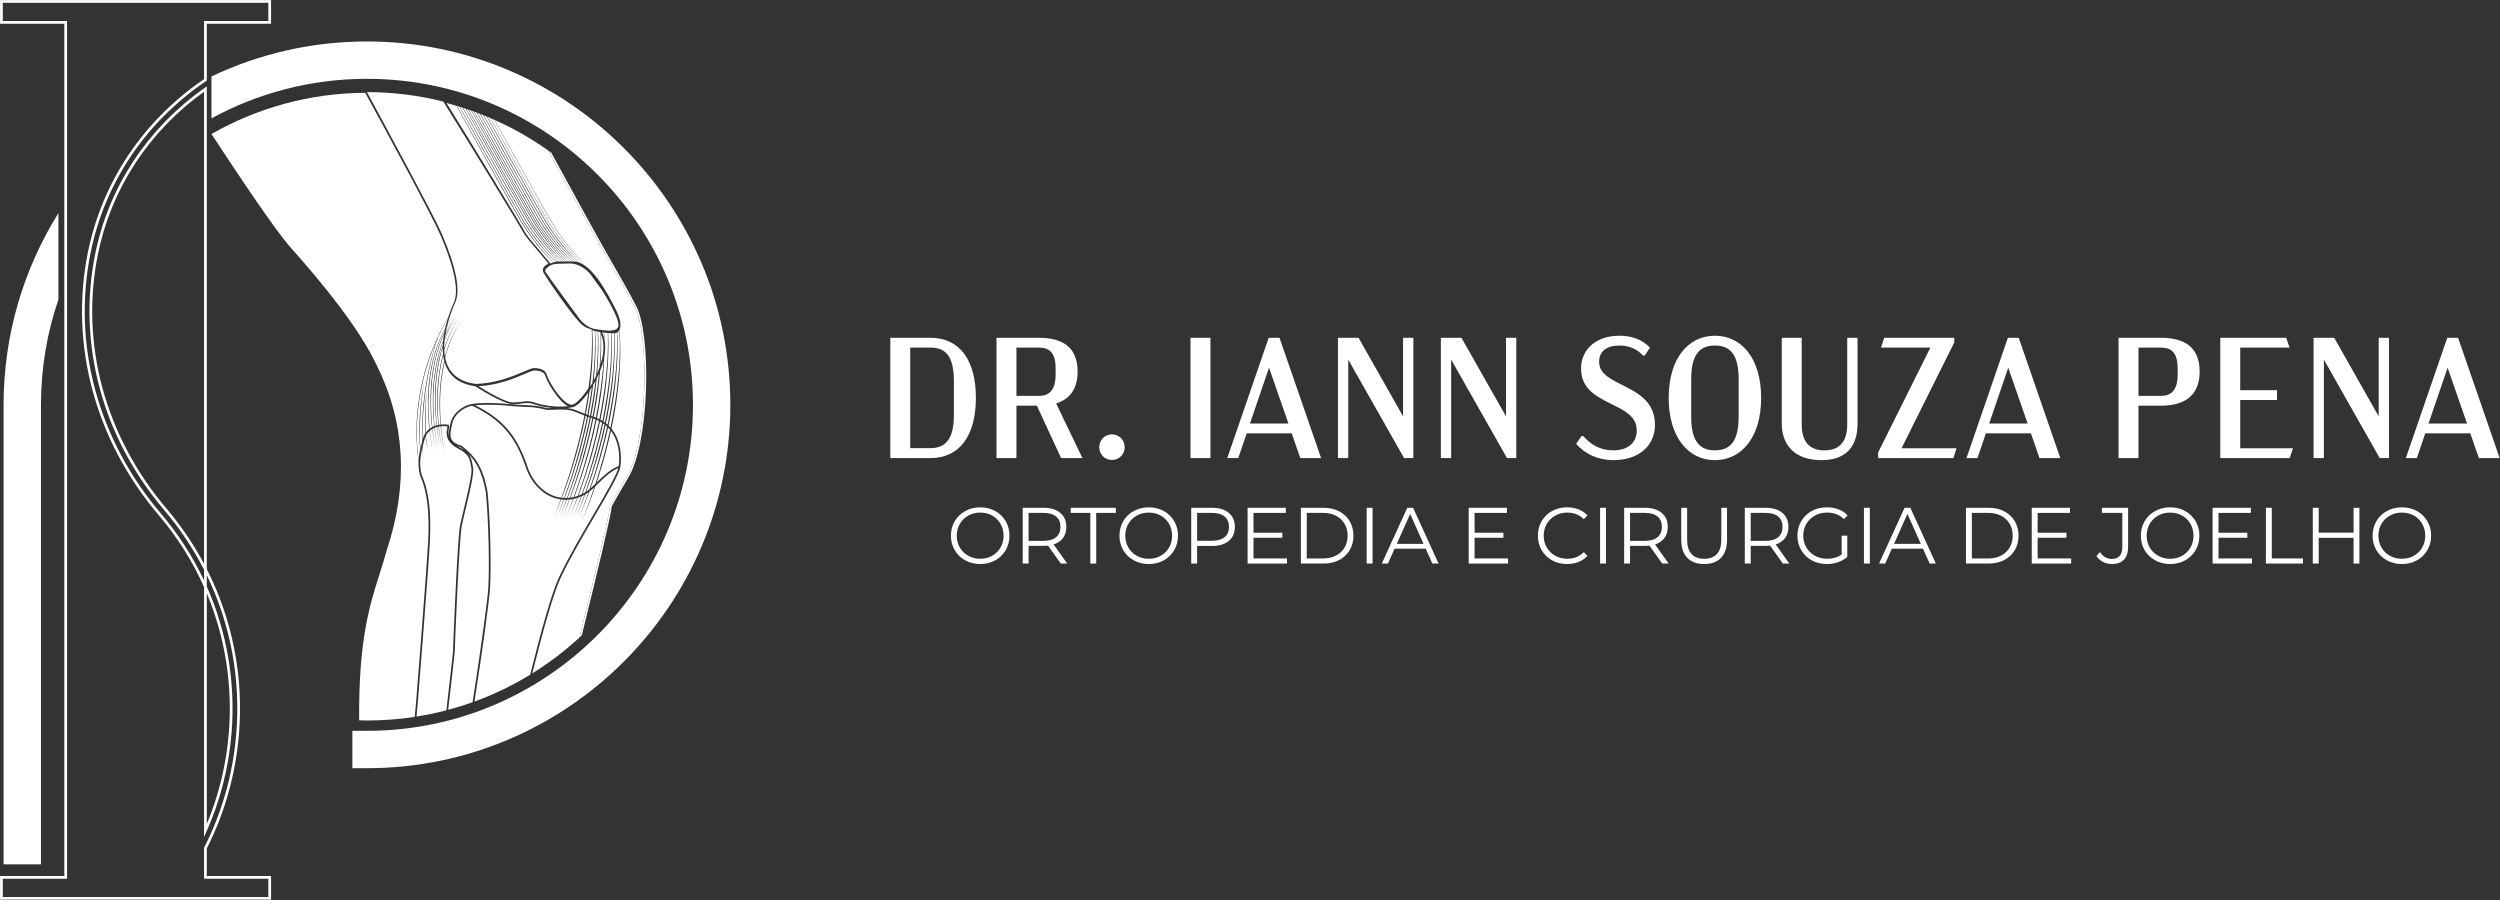 <?xml version="1.0" encoding="UTF-8" standalone="no"?>
<!DOCTYPE svg PUBLIC "-//W3C//DTD SVG 1.1//EN" "http://www.w3.org/Graphics/SVG/1.1/DTD/svg11.dtd">
<svg width="100%" height="100%" viewBox="0 0 2410 868" version="1.1" xmlns="http://www.w3.org/2000/svg" xmlns:xlink="http://www.w3.org/1999/xlink" xml:space="preserve" xmlns:serif="http://www.serif.com/" style="fill-rule:evenodd;clip-rule:evenodd;stroke-linejoin:round;stroke-miterlimit:2;">
    <rect x="0" y="0" width="2410" height="868" fill="#333333" stroke="none"/>
    <g transform="matrix(1,0,0,1,-549.216,-3596.93)">
        <g id="Page-6" serif:id="Page 6" transform="matrix(4.167,0,0,4.167,0,2790.36)">
            <rect x="0" y="0" width="841.89" height="595.276" style="fill:none;"/>
            <g id="Camada-1" serif:id="Camada 1">
                <g transform="matrix(1,0,0,1,361.337,312.837)">
                    <path d="M0,9.3C0.823,8.842 1.467,8.203 1.934,7.384C2.402,6.568 2.634,5.655 2.634,4.648C2.634,3.641 2.402,2.728 1.934,1.913C1.467,1.097 0.823,0.458 0,-0.004C-0.823,-0.466 -1.745,-0.693 -2.764,-0.693C-3.784,-0.693 -4.708,-0.466 -5.536,-0.004C-6.366,0.458 -7.017,1.097 -7.49,1.913C-7.963,2.728 -8.199,3.641 -8.199,4.648C-8.199,5.655 -7.963,6.568 -7.49,7.384C-7.017,8.203 -6.366,8.842 -5.536,9.3C-4.708,9.762 -3.784,9.993 -2.764,9.993C-1.745,9.993 -0.823,9.762 0,9.3M-6.236,10.35C-7.276,9.78 -8.086,8.997 -8.669,8.001C-9.251,7.008 -9.544,5.89 -9.544,4.648C-9.544,3.407 -9.251,2.292 -8.669,1.295C-8.086,0.299 -7.276,-0.484 -6.236,-1.054C-5.199,-1.624 -4.042,-1.909 -2.764,-1.909C-1.487,-1.909 -0.334,-1.628 0.691,-1.065C1.716,-0.498 2.524,0.285 3.114,1.285C3.703,2.288 3.999,3.407 3.999,4.648C3.999,5.89 3.703,7.008 3.114,8.012C2.524,9.011 1.716,9.794 0.691,10.361C-0.334,10.924 -1.487,11.209 -2.764,11.209C-4.042,11.209 -5.199,10.92 -6.236,10.35" style="fill:white;fill-rule:nonzero;"/>
                </g>
                <g transform="matrix(1,0,0,1,376.113,317.135)">
                    <path d="M0,0.7C0.677,0.137 1.014,-0.657 1.014,-1.675C1.014,-2.721 0.677,-3.522 0,-4.082C-0.675,-4.641 -1.651,-4.919 -2.929,-4.919L-6.355,-4.919L-6.355,1.548L-2.929,1.548C-1.651,1.548 -0.675,1.267 0,0.7M1.088,6.799L-1.86,2.652C-2.192,2.692 -2.535,2.71 -2.893,2.71L-6.355,2.71L-6.355,6.799L-7.719,6.799L-7.719,-6.099L-2.893,-6.099C-1.247,-6.099 0.043,-5.706 0.976,-4.919C1.911,-4.132 2.376,-3.053 2.376,-1.675C2.376,-0.668 2.122,0.18 1.613,0.877C1.103,1.57 0.375,2.071 -0.57,2.378L2.58,6.799L1.088,6.799Z" style="fill:white;fill-rule:nonzero;"/>
                </g>
                <g transform="matrix(1,0,0,1,384.037,322.754)">
                    <path d="M0,-10.538L-4.533,-10.538L-4.533,-11.718L5.895,-11.718L5.895,-10.538L1.362,-10.538L1.362,1.18L0,1.18L0,-10.538Z" style="fill:white;fill-rule:nonzero;"/>
                </g>
                <g transform="matrix(1,0,0,1,400.324,312.837)">
                    <path d="M0,9.3C0.823,8.842 1.467,8.203 1.934,7.384C2.402,6.568 2.634,5.655 2.634,4.648C2.634,3.641 2.402,2.728 1.934,1.913C1.467,1.097 0.823,0.458 0,-0.004C-0.823,-0.466 -1.745,-0.693 -2.764,-0.693C-3.784,-0.693 -4.708,-0.466 -5.536,-0.004C-6.366,0.458 -7.017,1.097 -7.49,1.913C-7.963,2.728 -8.199,3.641 -8.199,4.648C-8.199,5.655 -7.963,6.568 -7.49,7.384C-7.017,8.203 -6.366,8.842 -5.536,9.3C-4.708,9.762 -3.784,9.993 -2.764,9.993C-1.745,9.993 -0.823,9.762 0,9.3M-6.236,10.35C-7.276,9.78 -8.086,8.997 -8.669,8.001C-9.251,7.008 -9.544,5.89 -9.544,4.648C-9.544,3.407 -9.251,2.292 -8.669,1.295C-8.086,0.299 -7.276,-0.484 -6.236,-1.054C-5.199,-1.624 -4.042,-1.909 -2.764,-1.909C-1.487,-1.909 -0.334,-1.628 0.691,-1.065C1.716,-0.498 2.524,0.285 3.114,1.285C3.703,2.288 3.999,3.407 3.999,4.648C3.999,5.89 3.703,7.008 3.114,8.012C2.524,9.011 1.716,9.794 0.691,10.361C-0.334,10.924 -1.487,11.209 -2.764,11.209C-4.042,11.209 -5.199,10.92 -6.236,10.35" style="fill:white;fill-rule:nonzero;"/>
                </g>
                <g transform="matrix(1,0,0,1,415.098,317.142)">
                    <path d="M0,0.686C0.677,0.127 1.014,-0.664 1.014,-1.681C1.014,-2.728 0.677,-3.529 0,-4.089C-0.675,-4.648 -1.651,-4.926 -2.929,-4.926L-6.355,-4.926L-6.355,1.523L-2.929,1.523C-1.651,1.523 -0.675,1.242 0,0.686M0.976,-4.926C1.911,-4.139 2.376,-3.06 2.376,-1.681C2.376,-0.306 1.911,0.769 0.976,1.552C0.043,2.332 -1.247,2.721 -2.893,2.721L-6.355,2.721L-6.355,6.792L-7.719,6.792L-7.719,-6.106L-2.893,-6.106C-1.247,-6.106 0.043,-5.713 0.976,-4.926" style="fill:white;fill-rule:nonzero;"/>
                </g>
                <g transform="matrix(1,0,0,1,429.543,312.216)">
                    <path d="M0,10.538L0,11.718L-9.12,11.718L-9.12,-1.18L-0.276,-1.18L-0.276,-0L-7.756,-0L-7.756,4.587L-1.086,4.587L-1.086,5.749L-7.756,5.749L-7.756,10.538L0,10.538Z" style="fill:white;fill-rule:nonzero;"/>
                </g>
                <g transform="matrix(1,0,0,1,437.926,312.216)">
                    <path d="M0,10.538C1.13,10.538 2.118,10.314 2.966,9.867C3.815,9.419 4.471,8.798 4.939,8.005C5.404,7.214 5.639,6.301 5.639,5.269C5.639,4.237 5.404,3.327 4.939,2.533C4.471,1.74 3.815,1.122 2.966,0.671C2.118,0.224 1.13,-0 0,-0L-3.813,-0L-3.813,10.538L0,10.538ZM-5.177,-1.18L0.074,-1.18C1.438,-1.18 2.642,-0.906 3.685,-0.361C4.729,0.188 5.54,0.949 6.117,1.927C6.694,2.902 6.983,4.017 6.983,5.269C6.983,6.521 6.694,7.636 6.117,8.614C5.54,9.589 4.729,10.35 3.685,10.899C2.642,11.444 1.438,11.718 0.074,11.718L-5.177,11.718L-5.177,-1.18Z" style="fill:white;fill-rule:nonzero;"/>
                </g>
                <g transform="matrix(1,0,0,1,0,39.694)">
                    <rect x="447.968" y="271.342" width="1.364" height="12.898" style="fill:white;"/>
                </g>
                <g transform="matrix(1,0,0,1,461.123,315.587)">
                    <path d="M0,3.796L-3.096,-3.133L-6.191,3.796L0,3.796ZM0.496,4.9L-6.689,4.9L-8.236,8.347L-9.656,8.347L-3.759,-4.551L-2.414,-4.551L3.483,8.347L2.044,8.347L0.496,4.9Z" style="fill:white;fill-rule:nonzero;"/>
                </g>
                <g transform="matrix(1,0,0,1,480.69,312.216)">
                    <path d="M0,10.538L0,11.718L-9.12,11.718L-9.12,-1.18L-0.276,-1.18L-0.276,-0L-7.755,-0L-7.755,4.587L-1.086,4.587L-1.086,5.749L-7.755,5.749L-7.755,10.538L0,10.538Z" style="fill:white;fill-rule:nonzero;"/>
                </g>
                <g transform="matrix(1,0,0,1,490.869,311.776)">
                    <path d="M0,11.422C-1.027,10.855 -1.832,10.072 -2.414,9.073C-2.997,8.069 -3.289,6.951 -3.289,5.709C-3.289,4.468 -2.997,3.349 -2.414,2.346C-1.832,1.346 -1.023,0.563 0.009,-0.004C1.039,-0.567 2.194,-0.848 3.472,-0.848C4.43,-0.848 5.314,-0.689 6.126,-0.372C6.936,-0.051 7.624,0.415 8.189,1.028L7.322,1.895C6.316,0.877 5.045,0.368 3.51,0.368C2.49,0.368 1.563,0.599 0.727,1.068C-0.108,1.534 -0.763,2.172 -1.236,2.984C-1.709,3.793 -1.945,4.702 -1.945,5.709C-1.945,6.716 -1.709,7.625 -1.236,8.437C-0.763,9.246 -0.108,9.885 0.727,10.354C1.563,10.819 2.49,11.054 3.51,11.054C5.056,11.054 6.328,10.538 7.322,9.506L8.189,10.372C7.624,10.985 6.933,11.455 6.115,11.779C5.3,12.108 4.412,12.27 3.454,12.27C2.176,12.27 1.025,11.985 0,11.422" style="fill:white;fill-rule:nonzero;"/>
                </g>
                <g transform="matrix(1,0,0,1,0,39.694)">
                    <rect x="501.97" y="271.342" width="1.364" height="12.898" style="fill:white;"/>
                </g>
                <g transform="matrix(1,0,0,1,515.252,317.135)">
                    <path d="M0,0.7C0.677,0.137 1.014,-0.657 1.014,-1.675C1.014,-2.721 0.677,-3.522 0,-4.082C-0.675,-4.641 -1.651,-4.919 -2.929,-4.919L-6.355,-4.919L-6.355,1.548L-2.929,1.548C-1.651,1.548 -0.675,1.267 0,0.7M1.088,6.799L-1.86,2.652C-2.192,2.692 -2.535,2.71 -2.893,2.71L-6.355,2.71L-6.355,6.799L-7.719,6.799L-7.719,-6.099L-2.893,-6.099C-1.247,-6.099 0.043,-5.706 0.976,-4.919C1.911,-4.132 2.376,-3.053 2.376,-1.675C2.376,-0.668 2.122,0.18 1.613,0.877C1.103,1.57 0.375,2.071 -0.57,2.378L2.58,6.799L1.088,6.799Z" style="fill:white;fill-rule:nonzero;"/>
                </g>
                <g transform="matrix(1,0,0,1,522.143,312.476)">
                    <path d="M0,10.13C-0.935,9.174 -1.4,7.781 -1.4,5.951L-1.4,-1.44L-0.038,-1.44L-0.038,5.893C-0.038,7.391 0.3,8.51 0.974,9.246C1.649,9.986 2.627,10.354 3.905,10.354C5.193,10.354 6.178,9.986 6.853,9.246C7.528,8.51 7.867,7.391 7.867,5.893L7.867,-1.44L9.192,-1.44L9.192,5.951C9.192,7.781 8.73,9.174 7.802,10.13C6.875,11.09 5.576,11.57 3.905,11.57C2.234,11.57 0.931,11.09 0,10.13" style="fill:white;fill-rule:nonzero;"/>
                </g>
                <g transform="matrix(1,0,0,1,543.165,317.135)">
                    <path d="M0,0.7C0.675,0.137 1.014,-0.657 1.014,-1.675C1.014,-2.721 0.675,-3.522 0,-4.082C-0.675,-4.641 -1.653,-4.919 -2.93,-4.919L-6.355,-4.919L-6.355,1.548L-2.93,1.548C-1.653,1.548 -0.675,1.267 0,0.7M1.086,6.799L-1.862,2.652C-2.194,2.692 -2.537,2.71 -2.894,2.71L-6.355,2.71L-6.355,6.799L-7.719,6.799L-7.719,-6.099L-2.894,-6.099C-1.249,-6.099 0.043,-5.706 0.974,-4.919C1.909,-4.132 2.375,-3.053 2.375,-1.675C2.375,-0.668 2.122,0.18 1.613,0.877C1.101,1.57 0.375,2.071 -0.57,2.378L2.58,6.799L1.086,6.799Z" style="fill:white;fill-rule:nonzero;"/>
                </g>
                <g transform="matrix(1,0,0,1,557.85,317.489)">
                    <path d="M0,-0.004L1.306,-0.004L1.306,4.915C0.704,5.445 -0.007,5.85 -0.83,6.131C-1.653,6.416 -2.519,6.557 -3.428,6.557C-4.717,6.557 -5.879,6.272 -6.911,5.709C-7.943,5.142 -8.752,4.359 -9.343,3.359C-9.932,2.356 -10.228,1.237 -10.228,-0.004C-10.228,-1.245 -9.932,-2.364 -9.343,-3.367C-8.752,-4.367 -7.943,-5.15 -6.911,-5.717C-5.879,-6.28 -4.713,-6.561 -3.41,-6.561C-2.429,-6.561 -1.523,-6.406 -0.7,-6.092C0.123,-5.778 0.816,-5.316 1.382,-4.703L0.534,-3.837C-0.487,-4.844 -1.783,-5.345 -3.353,-5.345C-4.399,-5.345 -5.341,-5.118 -6.182,-4.656C-7.023,-4.194 -7.683,-3.555 -8.163,-2.74C-8.643,-1.924 -8.881,-1.011 -8.881,-0.004C-8.881,1.003 -8.643,1.912 -8.163,2.724C-7.683,3.533 -7.026,4.171 -6.193,4.641C-5.356,5.106 -4.417,5.341 -3.374,5.341C-2.046,5.341 -0.924,5.009 0,4.345L0,-0.004Z" style="fill:white;fill-rule:nonzero;"/>
                </g>
                <g transform="matrix(1,0,0,1,0,39.694)">
                    <rect x="563.007" y="271.342" width="1.364" height="12.898" style="fill:white;"/>
                </g>
                <g transform="matrix(1,0,0,1,576.165,315.587)">
                    <path d="M0,3.796L-3.096,-3.133L-6.193,3.796L0,3.796ZM0.494,4.9L-6.691,4.9L-8.235,8.347L-9.657,8.347L-3.76,-4.551L-2.414,-4.551L3.483,8.347L2.043,8.347L0.494,4.9Z" style="fill:white;fill-rule:nonzero;"/>
                </g>
                <g transform="matrix(1,0,0,1,591.788,312.216)">
                    <path d="M0,10.538C1.13,10.538 2.118,10.314 2.967,9.867C3.815,9.419 4.471,8.798 4.937,8.005C5.403,7.214 5.637,6.301 5.637,5.269C5.637,4.237 5.403,3.327 4.937,2.533C4.471,1.74 3.815,1.122 2.967,0.671C2.118,0.224 1.13,-0 0,-0L-3.815,-0L-3.815,10.538L0,10.538ZM-5.179,-1.18L0.072,-1.18C1.436,-1.18 2.642,-0.906 3.685,-0.361C4.728,0.188 5.54,0.949 6.117,1.927C6.695,2.902 6.983,4.017 6.983,5.269C6.983,6.521 6.695,7.636 6.117,8.614C5.54,9.589 4.728,10.35 3.685,10.899C2.642,11.444 1.436,11.718 0.072,11.718L-5.179,11.718L-5.179,-1.18Z" style="fill:white;fill-rule:nonzero;"/>
                </g>
                <g transform="matrix(1,0,0,1,610.947,312.216)">
                    <path d="M0,10.538L0,11.718L-9.12,11.718L-9.12,-1.18L-0.274,-1.18L-0.274,-0L-7.755,-0L-7.755,4.587L-1.086,4.587L-1.086,5.749L-7.755,5.749L-7.755,10.538L0,10.538Z" style="fill:white;fill-rule:nonzero;"/>
                </g>
                <g transform="matrix(1,0,0,1,618.317,311.516)">
                    <path d="M0,12.05C-0.624,11.729 -1.133,11.274 -1.527,10.686L-0.718,9.766C-0.004,10.823 0.924,11.35 2.064,11.35C3.663,11.35 4.461,10.404 4.461,8.513L4.461,0.7L-0.256,0.7L-0.256,-0.48L5.807,-0.48L5.807,8.456C5.807,9.809 5.489,10.823 4.858,11.505C4.222,12.187 3.288,12.53 2.046,12.53C1.31,12.53 0.628,12.368 0,12.05" style="fill:white;fill-rule:nonzero;"/>
                </g>
                <g transform="matrix(1,0,0,1,636.614,312.837)">
                    <path d="M0,9.3C0.823,8.842 1.465,8.203 1.934,7.384C2.4,6.568 2.634,5.655 2.634,4.648C2.634,3.641 2.4,2.728 1.934,1.913C1.465,1.097 0.823,0.458 0,-0.004C-0.823,-0.466 -1.747,-0.693 -2.764,-0.693C-3.786,-0.693 -4.71,-0.466 -5.536,-0.004C-6.366,0.458 -7.019,1.097 -7.492,1.913C-7.965,2.728 -8.199,3.641 -8.199,4.648C-8.199,5.655 -7.965,6.568 -7.492,7.384C-7.019,8.203 -6.366,8.842 -5.536,9.3C-4.71,9.762 -3.786,9.993 -2.764,9.993C-1.747,9.993 -0.823,9.762 0,9.3M-6.236,10.35C-7.276,9.78 -8.088,8.997 -8.669,8.001C-9.253,7.008 -9.546,5.89 -9.546,4.648C-9.546,3.407 -9.253,2.292 -8.669,1.295C-8.088,0.299 -7.276,-0.484 -6.236,-1.054C-5.2,-1.624 -4.042,-1.909 -2.764,-1.909C-1.487,-1.909 -0.336,-1.628 0.689,-1.065C1.714,-0.498 2.523,0.285 3.114,1.285C3.703,2.288 3.999,3.407 3.999,4.648C3.999,5.89 3.703,7.008 3.114,8.012C2.523,9.011 1.714,9.794 0.689,10.361C-0.336,10.924 -1.487,11.209 -2.764,11.209C-4.042,11.209 -5.2,10.92 -6.236,10.35" style="fill:white;fill-rule:nonzero;"/>
                </g>
                <g transform="matrix(1,0,0,1,652.789,312.216)">
                    <path d="M0,10.538L0,11.718L-9.12,11.718L-9.12,-1.18L-0.274,-1.18L-0.274,-0L-7.755,-0L-7.755,4.587L-1.086,4.587L-1.086,5.749L-7.755,5.749L-7.755,10.538L0,10.538Z" style="fill:white;fill-rule:nonzero;"/>
                </g>
                <g transform="matrix(1,0,0,1,655.994,323.934)">
                    <path d="M0,-12.898L1.364,-12.898L1.364,-1.18L8.586,-1.18L8.586,0L0,0L0,-12.898Z" style="fill:white;fill-rule:nonzero;"/>
                </g>
                <g transform="matrix(1,0,0,1,677.625,323.934)">
                    <path d="M0,-12.898L0,0L-1.346,0L-1.346,-5.951L-9.416,-5.951L-9.416,0L-10.78,0L-10.78,-12.898L-9.416,-12.898L-9.416,-7.149L-1.346,-7.149L-1.346,-12.898L0,-12.898Z" style="fill:white;fill-rule:nonzero;"/>
                </g>
                <g transform="matrix(1,0,0,1,690.227,312.837)">
                    <path d="M0,9.3C0.823,8.842 1.465,8.203 1.934,7.384C2.4,6.568 2.635,5.655 2.635,4.648C2.635,3.641 2.4,2.728 1.934,1.913C1.465,1.097 0.823,0.458 0,-0.004C-0.823,-0.466 -1.747,-0.693 -2.764,-0.693C-3.786,-0.693 -4.71,-0.466 -5.536,-0.004C-6.366,0.458 -7.019,1.097 -7.492,1.913C-7.965,2.728 -8.199,3.641 -8.199,4.648C-8.199,5.655 -7.965,6.568 -7.492,7.384C-7.019,8.203 -6.366,8.842 -5.536,9.3C-4.71,9.762 -3.786,9.993 -2.764,9.993C-1.747,9.993 -0.823,9.762 0,9.3M-6.236,10.35C-7.276,9.78 -8.088,8.997 -8.669,8.001C-9.253,7.008 -9.546,5.89 -9.546,4.648C-9.546,3.407 -9.253,2.292 -8.669,1.295C-8.088,0.299 -7.276,-0.484 -6.236,-1.054C-5.2,-1.624 -4.042,-1.909 -2.764,-1.909C-1.487,-1.909 -0.336,-1.628 0.689,-1.065C1.714,-0.498 2.523,0.285 3.115,1.285C3.703,2.288 3.999,3.407 3.999,4.648C3.999,5.89 3.703,7.008 3.115,8.012C2.523,9.011 1.714,9.794 0.689,10.361C-0.336,10.924 -1.487,11.209 -2.764,11.209C-4.042,11.209 -5.2,10.92 -6.236,10.35" style="fill:white;fill-rule:nonzero;"/>
                </g>
                <g transform="matrix(1,0,0,1,342.38,297.271)">
                    <path d="M0,-23.297L0,-0.041L4.691,-0.041C8.03,-0.041 10.097,-1.989 10.097,-7.594L10.097,-15.466C10.097,-21.547 8.03,-23.297 4.691,-23.297L0,-23.297ZM4.651,-25.562C11.449,-25.562 15.186,-20.395 15.186,-11.649C15.186,-2.983 11.449,2.265 4.651,2.265L-4.612,2.265L-4.612,-25.562L4.651,-25.562Z" style="fill:white;fill-rule:nonzero;"/>
                </g>
                <g transform="matrix(1,0,0,1,366.946,286.1)">
                    <path d="M0,-0.955L5.208,-0.955C7.553,-0.955 9.064,-2.227 9.064,-5.924L9.064,-7.315C9.064,-11.012 7.553,-12.126 5.208,-12.126L0,-12.126L0,-0.955ZM10.336,13.436L4.731,1.311L0,1.311L0,13.436L-4.611,13.436L-4.611,-14.391L5.208,-14.391C10.137,-14.391 14.152,-12.603 14.152,-6.599C14.152,-2.346 12.125,-0.12 9.183,0.794L15.265,13.436L10.336,13.436Z" style="fill:white;fill-rule:nonzero;"/>
                </g>
                <g transform="matrix(0,-1,-1,0,389.067,294.07)">
                    <path d="M-2.961,-2.922C-4.591,-2.922 -5.903,-1.61 -5.903,0.019C-5.903,1.689 -4.591,2.961 -2.961,2.961C-1.291,2.961 0.02,1.689 0.02,0.019C0.02,-1.61 -1.291,-2.922 -2.961,-2.922" style="fill:white;fill-rule:nonzero;"/>
                </g>
                <g transform="matrix(1,0,0,1,0,-24.033)">
                    <rect x="407.213" y="295.741" width="4.612" height="27.827" style="fill:white;"/>
                </g>
                <g transform="matrix(1,0,0,1,429.872,279.7)">
                    <path d="M0,11.845L-4.492,-1.075L-8.905,11.845L0,11.845ZM0.755,14.111L-9.66,14.111L-11.608,19.836L-14.152,19.836L-4.572,-7.991L-2.067,-7.991L7.553,19.836L2.743,19.836L0.755,14.111Z" style="fill:white;fill-rule:nonzero;"/>
                </g>
                <g transform="matrix(1,0,0,1,458.771,299.535)">
                    <path d="M0,-27.827L0,0L-2.147,0L-15.066,-22.778L-15.066,0L-17.452,0L-17.452,-27.827L-12.681,-27.827L-2.385,-9.66L-2.385,-27.827L0,-27.827Z" style="fill:white;fill-rule:nonzero;"/>
                </g>
                <g transform="matrix(1,0,0,1,482.582,299.535)">
                    <path d="M0,-27.827L0,0L-2.147,0L-15.066,-22.778L-15.066,0L-17.452,0L-17.452,-27.827L-12.681,-27.827L-2.385,-9.66L-2.385,-27.827L0,-27.827Z" style="fill:white;fill-rule:nonzero;"/>
                </g>
                <g transform="matrix(1,0,0,1,496.414,275.008)">
                    <path d="M0,21.228L1.272,19.439L1.67,19.439C3.26,21.308 5.526,22.739 8.547,22.739C11.966,22.739 14.033,21.03 14.033,18.128C14.033,11.25 1.153,12.721 1.153,3.816C1.153,-0.636 4.651,-3.777 9.978,-3.777C12.681,-3.777 15.106,-3.061 17.094,-1.034L15.901,0.795L15.464,0.795C14.073,-0.795 12.125,-1.511 10.018,-1.511C7.036,-1.511 5.327,-0.158 5.327,2.266C5.327,8.309 18.247,7.156 18.247,16.816C18.247,21.745 14.43,25.005 8.666,25.005C5.049,25.005 2.067,23.574 0,21.228" style="fill:white;fill-rule:nonzero;"/>
                </g>
                <g transform="matrix(1,0,0,1,534.02,281.249)">
                    <path d="M0,8.746L0,-0.039C0,-5.844 -2.107,-7.752 -5.486,-7.752C-8.865,-7.752 -10.972,-5.844 -10.972,-0.039L-10.972,8.786C-10.972,14.59 -8.865,16.498 -5.486,16.498C-2.107,16.498 0,14.59 0,8.746M-16.18,4.373C-16.18,-4.889 -11.569,-10.018 -5.486,-10.018C0.596,-10.018 5.207,-4.889 5.207,4.373C5.207,13.556 0.596,18.764 -5.486,18.764C-11.569,18.764 -16.18,13.556 -16.18,4.373" style="fill:white;fill-rule:nonzero;"/>
                </g>
                <g transform="matrix(1,0,0,1,561.528,280.136)">
                    <path d="M0,11.448C0,16.577 -2.544,19.876 -8.309,19.876C-14.471,19.876 -17.531,16.457 -17.531,11.408L-17.531,-8.428L-12.92,-8.428L-12.92,11.647C-12.92,16.02 -10.734,17.61 -7.672,17.61C-4.572,17.61 -2.386,16.02 -2.386,11.647L-2.386,-8.428L0,-8.428L0,11.448Z" style="fill:white;fill-rule:nonzero;"/>
                </g>
                <g transform="matrix(1,0,0,1,584.424,273.974)">
                    <path d="M0,23.295L-0.715,25.561L-18.127,25.561L-18.127,24.249L-6.043,0L-17.451,0L-16.736,-2.266L-0.516,-2.266L-0.516,-1.193L-12.721,23.295L0,23.295Z" style="fill:white;fill-rule:nonzero;"/>
                </g>
                <g transform="matrix(1,0,0,1,600.881,279.7)">
                    <path d="M0,11.845L-4.492,-1.075L-8.905,11.845L0,11.845ZM0.756,14.111L-9.66,14.111L-11.608,19.836L-14.152,19.836L-4.571,-7.991L-2.067,-7.991L7.553,19.836L2.743,19.836L0.756,14.111Z" style="fill:white;fill-rule:nonzero;"/>
                </g>
                <g transform="matrix(1,0,0,1,635.584,292.459)">
                    <path d="M0,-13.675C0,-17.372 -1.511,-18.485 -3.857,-18.485L-9.064,-18.485L-9.064,-7.315L-3.857,-7.315C-1.511,-7.315 0,-8.587 0,-12.283L0,-13.675ZM5.088,-12.959C5.088,-6.956 1.073,-5.048 -3.857,-5.048L-9.064,-5.048L-9.064,7.076L-13.675,7.076L-13.675,-20.751L-3.857,-20.751C1.073,-20.751 5.088,-18.962 5.088,-12.959" style="fill:white;fill-rule:nonzero;"/>
                </g>
                <g transform="matrix(1,0,0,1,645.441,299.535)">
                    <path d="M0,-27.827L15.265,-27.827L16.021,-25.562L4.612,-25.562L4.612,-15.702L13.119,-15.702L13.119,-13.436L4.612,-13.436L4.612,-2.266L16.815,-2.266L16.06,0L0,0L0,-27.827Z" style="fill:white;fill-rule:nonzero;"/>
                </g>
                <g transform="matrix(1,0,0,1,684.477,299.535)">
                    <path d="M0,-27.827L0,0L-2.147,0L-15.066,-22.778L-15.066,0L-17.451,0L-17.451,-27.827L-12.681,-27.827L-2.385,-9.66L-2.385,-27.827L0,-27.827Z" style="fill:white;fill-rule:nonzero;"/>
                </g>
                <g transform="matrix(1,0,0,1,702.525,279.7)">
                    <path d="M0,11.845L-4.492,-1.075L-8.905,11.845L0,11.845ZM0.756,14.111L-9.66,14.111L-11.608,19.836L-14.152,19.836L-4.571,-7.991L-2.067,-7.991L7.553,19.836L2.743,19.836L0.756,14.111Z" style="fill:white;fill-rule:nonzero;"/>
                </g>
                <g transform="matrix(1,0,0,1,267.595,221.277)">
                    <path d="M0,33.783C-0.702,33.179 -1.36,32.527 -1.99,31.851C-3.882,29.82 -5.539,27.582 -7.095,25.288C-8.453,23.281 -15.945,9.799 -21.318,0.055C-21.359,0.037 -21.399,0.018 -21.44,0C-16.092,9.771 -8.565,23.343 -7.206,25.363C-5.114,28.408 -2.857,31.411 0,33.783" style="fill:white;fill-rule:nonzero;"/>
                </g>
                <g transform="matrix(1,0,0,1,266.653,220.848)">
                    <path d="M0,33.809C-0.702,33.205 -1.36,32.553 -1.99,31.877C-3.882,29.846 -5.539,27.608 -7.095,25.314C-8.41,23.372 -15.985,9.729 -21.323,0.057C-21.365,0.038 -21.406,0.018 -21.449,0C-16.136,9.698 -8.522,23.433 -7.206,25.389C-5.114,28.434 -2.857,31.437 0,33.809" style="fill:white;fill-rule:nonzero;"/>
                </g>
                <g transform="matrix(1,0,0,1,277.203,265.45)">
                    <path d="M0,38.507C2.236,34.761 3.75,27.14 4.049,18.12C4.329,9.651 3.457,2.153 1.828,-0.98C0.238,-4.092 -2.273,-8.47 -4.701,-12.704C-6.701,-16.189 -12.614,-26.875 -17.854,-36.552C-18.1,-36.731 -18.35,-36.906 -18.599,-37.082C-13.252,-27.198 -7.075,-16.031 -5.052,-12.503C-2.625,-8.273 -0.117,-3.899 1.469,-0.795C3.069,2.283 3.924,9.702 3.645,18.107C3.348,27.061 1.856,34.61 -0.347,38.3C-1.701,40.568 -3.659,44.021 -4.176,44.934L-4.266,44.91L-4.278,45.158C-4.372,47.015 -7.665,60.709 -11.344,75.589C-11.159,75.419 -10.982,75.242 -10.8,75.07C-7.209,60.531 -4.022,47.258 -3.878,45.227C-3.462,44.492 -1.405,40.859 0,38.507" style="fill:white;fill-rule:nonzero;"/>
                </g>
                <g transform="matrix(1,0,0,1,237.033,238.39)">
                    <path d="M0,25.339C-0.019,25.38 -0.937,27.353 -1.648,30.003C-1.446,29.697 -1.24,29.394 -1.025,29.096C-1.246,29.414 -1.458,29.737 -1.663,30.063C-1.716,30.261 -1.767,30.462 -1.817,30.666C-1.388,29.921 -0.922,29.198 -0.42,28.5C-0.941,29.25 -1.42,30.027 -1.856,30.827C-1.976,31.334 -2.085,31.859 -2.177,32.394C-2.097,32.218 -2.018,32.042 -1.934,31.867C-1.341,30.692 -0.656,29.567 0.112,28.5C-0.638,29.58 -1.303,30.714 -1.875,31.896C-1.994,32.152 -2.11,32.41 -2.222,32.67C-2.267,32.948 -2.306,33.23 -2.34,33.513C-2.062,32.785 -1.757,32.069 -1.422,31.368C-0.829,30.193 -0.143,29.068 0.624,28.001C-0.125,29.08 -0.791,30.215 -1.362,31.397C-1.739,32.202 -2.076,33.027 -2.379,33.868C-2.442,34.502 -2.474,35.14 -2.465,35.772C-2.043,34.433 -1.535,33.127 -0.932,31.867C-0.339,30.692 0.346,29.567 1.113,28.5C0.364,29.58 -0.301,30.714 -0.873,31.896C-1.505,33.247 -2.027,34.655 -2.456,36.1C-2.435,36.637 -2.383,37.168 -2.293,37.685C-1.807,35.883 -1.177,34.133 -0.378,32.463C0.215,31.288 0.901,30.163 1.668,29.096C0.919,30.176 0.253,31.311 -0.318,32.492C-1.13,34.228 -1.763,36.055 -2.245,37.94C-2.082,38.75 -1.822,39.523 -1.437,40.23C-0.301,42.318 1.785,43.581 4.764,43.984C9.586,43.871 13.595,42.15 15.991,41.122C17.11,40.641 17.849,40.324 18.279,40.324C20.02,40.324 21.05,40.911 21.339,42.068C21.604,43.126 24.071,47.34 26.092,48.507C26.55,48.772 26.951,48.859 27.283,48.768C27.287,48.767 27.292,48.766 27.296,48.765C28.029,48.554 29.5,47.109 30.923,44.954C31.541,40.463 31.86,35.931 31.662,31.409C30.803,31.152 30.01,30.806 29.448,30.337C27.485,28.701 21.218,19.643 20.485,18.178C20.313,17.835 20.305,17.497 20.46,17.172C20.665,16.746 21.14,16.405 21.656,16.145C21.007,15.372 20.409,14.663 19.865,14.018C17.477,11.186 16.161,9.627 15.735,8.791C14.945,7.244 3.399,-11.58 -2.679,-21.331C-8.332,-22.751 -14.246,-23.514 -20.338,-23.52C-15.768,-15.129 -4.716,5.311 -2.986,9.338C0.378,17.175 1.383,22.559 0,25.339" style="fill:white;fill-rule:nonzero;"/>
                </g>
                <g transform="matrix(1,0,0,1,230.888,257.284)">
                    <path d="M0,60.708C0.233,54.88 -0.26,50.481 -1.508,47.26C-2.171,45.809 -2.337,44.286 -2.262,42.849C-2.417,41.776 -2.548,40.699 -2.62,39.616C-3.366,29.383 -0.743,18.574 4.573,9.764C5.2,7.798 5.836,6.443 5.844,6.425C7.5,3.097 5.13,-3.929 2.851,-9.237C0.896,-13.791 -10.021,-33.883 -14.592,-42.25C-27.535,-42.183 -39.667,-38.72 -50.167,-32.72C-43.644,-22.811 -35.406,-10.418 -31.706,-6.289C-24.931,1.273 -16.006,12.098 -11.963,20.723C-5.344,33.959 -4.553,48.369 -9.612,63.547C-10.113,65.429 -10.675,67.19 -11.269,69.054C-13.592,76.339 -16.146,84.377 -15.999,102.913C-15.402,102.927 -14.808,102.958 -14.206,102.958C-10.447,102.958 -6.754,102.672 -3.149,102.121L-2.874,99.267C-2.848,98.943 -0.228,66.421 0,60.708" style="fill:white;fill-rule:nonzero;"/>
                </g>
                <g transform="matrix(1,0,0,1,257.269,219.596)">
                    <path d="M0,32.708C0.563,33.376 1.185,34.113 1.861,34.92C2.132,34.806 2.397,34.713 2.626,34.641C-0.002,32.339 -2.119,29.509 -4.09,26.64C-5.543,24.48 -14.622,8.056 -19.867,-1.555C-20.634,-1.783 -21.402,-2.009 -22.18,-2.212C-16.052,7.608 -4.854,26.039 -4.08,27.557C-3.674,28.352 -2.291,29.991 0,32.708" style="fill:white;fill-rule:nonzero;"/>
                </g>
                <g transform="matrix(1,0,0,1,238.198,336.087)">
                    <path d="M0,-20.735C0.185,-21.75 0.57,-23.354 0.978,-25.051C1.839,-28.633 2.91,-33.09 2.65,-34.299C2.6,-34.531 2.559,-34.752 2.519,-34.965C2.248,-36.429 2.052,-37.486 -0.526,-38.809C-2.558,-39.852 -3.439,-41.516 -2.943,-43.374C-2.884,-43.597 -2.883,-43.776 -2.893,-43.886C-3.139,-43.921 -3.697,-43.98 -4.368,-43.915C-4.191,-41.897 -3.917,-39.911 -3.572,-37.995C-3.952,-39.912 -4.253,-41.894 -4.451,-43.906C-4.579,-43.892 -4.709,-43.874 -4.842,-43.849C-4.848,-43.848 -4.854,-43.847 -4.86,-43.846C-4.684,-42.057 -4.434,-40.296 -4.127,-38.591C-4.464,-40.294 -4.739,-42.049 -4.935,-43.83C-5.055,-43.806 -5.173,-43.778 -5.287,-43.747C-5.116,-42.164 -4.889,-40.605 -4.616,-39.091C-4.916,-40.602 -5.165,-42.154 -5.355,-43.73C-5.521,-43.682 -5.68,-43.627 -5.834,-43.564C-5.66,-41.872 -5.42,-40.207 -5.128,-38.591C-5.447,-40.2 -5.71,-41.855 -5.904,-43.535C-6.055,-43.471 -6.2,-43.399 -6.339,-43.32C-6.167,-41.712 -5.937,-40.129 -5.66,-38.591C-5.963,-40.119 -6.215,-41.688 -6.405,-43.28C-6.603,-43.162 -6.789,-43.03 -6.962,-42.881C-6.788,-41.219 -6.552,-39.583 -6.266,-37.995C-6.577,-39.567 -6.835,-41.182 -7.027,-42.822C-7.351,-42.529 -7.628,-42.181 -7.855,-41.777C-7.792,-40.897 -7.694,-40.019 -7.538,-39.152L-7.336,-38.319C-7.672,-39.385 -7.851,-40.485 -7.951,-41.596C-7.966,-41.567 -7.982,-41.539 -7.996,-41.509C-8.066,-41.23 -8.155,-40.919 -8.258,-40.56C-8.371,-40.168 -8.497,-39.728 -8.619,-39.25C-8.576,-37.972 -8.505,-36.697 -8.406,-35.428L-8.561,-37.301C-8.614,-37.794 -8.65,-38.398 -8.678,-39.014C-8.79,-38.559 -8.896,-38.074 -8.981,-37.568C-8.932,-37.245 -8.856,-36.744 -8.856,-36.744C-8.907,-36.987 -8.953,-37.23 -8.997,-37.475C-9.291,-35.673 -9.32,-33.613 -8.447,-31.7C-7.174,-28.415 -6.671,-23.963 -6.907,-18.079C-7.135,-12.358 -9.756,20.172 -9.782,20.5L-10.046,23.245C-7.701,22.873 -5.393,22.392 -3.129,21.801C-2.289,14.605 -1.584,8.406 -1.584,7.891C-1.584,6.714 -0.575,-17.575 0,-20.735" style="fill:white;fill-rule:nonzero;"/>
                </g>
                <g transform="matrix(1,0,0,1,269.084,330.662)">
                    <path d="M0,-18.037C2.806,-22.826 5.254,-27.005 5.754,-28.804C3.969,-28.041 2.704,-26.808 1.129,-25.27C0.906,-25.053 0.678,-24.831 0.443,-24.605C-0.044,-23.211 -0.604,-21.575 -1.076,-20.431C-1.436,-19.525 -2.321,-17.348 -2.691,-16.431C-2.337,-17.367 -1.511,-19.573 -1.171,-20.466C-0.761,-21.532 -0.267,-23.022 0.176,-24.349C0.072,-24.249 -0.035,-24.148 -0.143,-24.046C-0.402,-23.803 -0.67,-23.577 -0.947,-23.368C-1.21,-22.633 -1.47,-21.929 -1.709,-21.351C-2.069,-20.446 -2.954,-18.268 -3.324,-17.351C-2.97,-18.288 -2.144,-20.494 -1.804,-21.387C-1.6,-21.917 -1.375,-22.554 -1.146,-23.222C-1.391,-23.046 -1.642,-22.882 -1.9,-22.731C-2.062,-22.293 -2.22,-21.881 -2.369,-21.518C-2.73,-20.613 -3.615,-18.435 -3.985,-17.518C-3.631,-18.455 -2.805,-20.661 -2.465,-21.554C-2.339,-21.88 -2.206,-22.247 -2.069,-22.635C-2.28,-22.518 -2.495,-22.408 -2.714,-22.308C-2.82,-22.028 -2.925,-21.761 -3.025,-21.518C-3.386,-20.613 -4.27,-18.435 -4.64,-17.518C-4.286,-18.455 -3.46,-20.661 -3.12,-21.554C-3.038,-21.767 -2.953,-21.998 -2.865,-22.241C-3.126,-22.127 -3.391,-22.026 -3.66,-21.937C-3.716,-21.792 -3.773,-21.651 -3.827,-21.518C-4.188,-20.613 -5.073,-18.435 -5.442,-17.518C-5.089,-18.455 -4.263,-20.661 -3.923,-21.554C-3.881,-21.662 -3.838,-21.776 -3.795,-21.893C-4.061,-21.81 -4.33,-21.741 -4.603,-21.684C-4.648,-21.569 -4.693,-21.458 -4.737,-21.351C-5.098,-20.446 -5.982,-18.268 -6.352,-17.351C-5.998,-18.288 -5.172,-20.494 -4.832,-21.387C-4.799,-21.474 -4.764,-21.564 -4.73,-21.657C-4.857,-21.632 -4.984,-21.609 -5.112,-21.59C-5.242,-21.57 -5.371,-21.555 -5.5,-21.541C-5.503,-21.534 -5.506,-21.525 -5.509,-21.518C-5.87,-20.613 -6.754,-18.435 -7.124,-17.518C-6.774,-18.447 -5.959,-20.623 -5.613,-21.53C-5.794,-21.513 -5.974,-21.501 -6.151,-21.495C-6.518,-20.577 -7.391,-18.428 -7.757,-17.518C-7.411,-18.434 -6.614,-20.564 -6.261,-21.493C-6.321,-21.491 -6.382,-21.489 -6.442,-21.489C-6.566,-21.489 -6.688,-21.493 -6.811,-21.499C-7.176,-20.583 -8.051,-18.429 -8.418,-17.518C-8.071,-18.438 -7.268,-20.581 -6.917,-21.503C-7.095,-21.513 -7.271,-21.53 -7.445,-21.551C-7.449,-21.541 -7.454,-21.529 -7.458,-21.518C-7.819,-20.613 -8.704,-18.435 -9.073,-17.518C-8.72,-18.455 -7.894,-20.661 -7.553,-21.554C-7.552,-21.557 -7.551,-21.561 -7.549,-21.565C-11.646,-22.11 -14.572,-25.62 -15.694,-29.165C-18.035,-36.189 -21.508,-40.14 -28.067,-43.238C-30.581,-42.763 -32.414,-40.717 -32.675,-39.074C-32.715,-38.819 -32.772,-38.558 -32.832,-38.281C-33.202,-36.573 -33.585,-34.807 -30.487,-33.974L-30.44,-33.962L-30.403,-33.929C-30.213,-33.756 -30.01,-33.583 -29.795,-33.4C-28.035,-31.898 -25.625,-29.842 -24.481,-23.202L-24.479,-23.186C-23.796,-15.849 -23.641,-5.778 -23.923,-0.974C-24.086,1.79 -25.681,13.566 -27.519,25.201C-22.995,23.551 -18.683,21.462 -14.63,18.989C-12.216,9.295 -9.717,0.218 -8.025,-3.42C-5.949,-7.883 -2.788,-13.278 0,-18.037" style="fill:white;fill-rule:nonzero;"/>
                </g>
                <g transform="matrix(1,0,0,1,258.395,219.576)">
                    <path d="M0,33.148C0.485,33.669 0.988,34.175 1.514,34.656C1.714,34.594 1.884,34.548 2.004,34.517C-0.636,32.211 -2.762,29.371 -4.74,26.492C-6.155,24.389 -15.076,8.254 -20.32,-1.344C-20.511,-1.403 -20.706,-1.451 -20.897,-1.508C-15.612,8.087 -6.558,24.438 -5.105,26.585C-3.549,28.88 -1.892,31.118 0,33.148" style="fill:white;fill-rule:nonzero;"/>
                </g>
                <g transform="matrix(1,0,0,1,244.204,348.746)">
                    <path d="M0,-41.225C-0.904,-46.468 -2.608,-48.78 -4.132,-50.246C-3.413,-49.435 -3.262,-48.626 -3.09,-47.698C-3.051,-47.488 -3.01,-47.27 -2.962,-47.044C-2.682,-45.745 -3.72,-41.427 -4.636,-37.617C-5.042,-35.925 -5.426,-34.326 -5.609,-33.322C-6.181,-30.175 -7.186,-5.944 -7.186,-4.769C-7.186,-4.24 -7.882,1.883 -8.714,9.021C-6.803,8.51 -4.922,7.925 -3.076,7.265C-1.175,-4.797 0.407,-16.583 0.554,-19.082C0.836,-23.869 0.68,-33.907 0,-41.225" style="fill:white;fill-rule:nonzero;"/>
                </g>
                <g transform="matrix(1,0,0,1,239.274,296.773)">
                    <path d="M0,1.008C-0.083,0.936 -0.166,0.866 -0.247,0.797C-0.451,0.623 -0.644,0.458 -0.828,0.292C-1.146,0.205 -1.43,0.107 -1.684,0C-1.598,0.049 -1.51,0.097 -1.418,0.145C-0.842,0.44 -0.378,0.726 0,1.008" style="fill:white;fill-rule:nonzero;"/>
                </g>
                <g transform="matrix(1,0,0,1,261.536,221.016)">
                    <path d="M0,31.408C0.524,31.971 1.069,32.515 1.641,33.029L2.161,33.029C-0.525,30.708 -2.679,27.835 -4.681,24.92C-6.007,22.949 -14.147,8.248 -19.435,-1.406C-19.622,-1.476 -19.806,-1.553 -19.994,-1.621C-14.681,8.008 -6.442,22.87 -5.105,24.845C-3.549,27.14 -1.892,29.378 0,31.408" style="fill:white;fill-rule:nonzero;"/>
                </g>
                <g transform="matrix(1,0,0,1,262.071,221.278)">
                    <path d="M0,31.146C0.524,31.709 1.069,32.253 1.641,32.767L2.146,32.767C-0.469,30.47 -2.577,27.649 -4.542,24.791C-5.874,22.809 -13.899,8.32 -19.203,-1.366C-19.419,-1.45 -19.632,-1.54 -19.849,-1.621C-14.533,8.013 -6.429,22.626 -5.105,24.583C-3.549,26.878 -1.892,29.116 0,31.146" style="fill:white;fill-rule:nonzero;"/>
                </g>
                <g transform="matrix(1,0,0,1,262.745,221.47)">
                    <path d="M0,31.086C0.479,31.6 0.974,32.1 1.492,32.575L1.699,32.575C1.833,32.575 1.966,32.583 2.099,32.598C-0.528,30.297 -2.645,27.467 -4.616,24.598C-5.934,22.638 -13.808,8.426 -19.112,-1.257C-19.327,-1.343 -19.543,-1.428 -19.758,-1.512C-14.426,8.154 -6.437,22.556 -5.105,24.523C-3.549,26.818 -1.892,29.056 0,31.086" style="fill:white;fill-rule:nonzero;"/>
                </g>
                <g transform="matrix(1,0,0,1,263.345,221.915)">
                    <path d="M0,30.641C0.488,31.165 0.993,31.673 1.521,32.157C1.743,32.183 1.963,32.23 2.182,32.295C-0.431,29.999 -2.538,27.179 -4.502,24.322C-5.832,22.343 -13.602,8.324 -18.921,-1.39C-19.143,-1.482 -19.369,-1.565 -19.592,-1.654C-14.261,8.005 -6.422,22.132 -5.105,24.078C-3.549,26.373 -1.892,28.611 0,30.641" style="fill:white;fill-rule:nonzero;"/>
                </g>
                <g transform="matrix(1,0,0,1,258.871,219.795)">
                    <path d="M0,32.761C0.494,33.292 1.006,33.806 1.542,34.295C1.636,34.272 1.697,34.258 1.711,34.255L1.754,34.25L2.161,34.25C-0.525,31.929 -2.679,29.055 -4.682,26.141C-6.062,24.088 -14.811,8.27 -20.058,-1.324C-20.271,-1.392 -20.481,-1.468 -20.695,-1.534C-15.414,8.047 -6.52,24.108 -5.105,26.198C-3.549,28.493 -1.892,30.731 0,32.761" style="fill:white;fill-rule:nonzero;"/>
                </g>
                <g transform="matrix(1,0,0,1,260.004,220.378)">
                    <path d="M0,32.046C0.524,32.609 1.069,33.153 1.641,33.667L2.101,33.667C-0.585,31.346 -2.739,28.473 -4.741,25.558C-6.1,23.538 -14.604,8.169 -19.874,-1.461C-20.031,-1.515 -20.188,-1.568 -20.346,-1.621C-15.052,7.978 -6.472,23.463 -5.105,25.483C-3.549,27.778 -1.892,30.016 0,32.046" style="fill:white;fill-rule:nonzero;"/>
                </g>
                <g transform="matrix(1,0,0,1,259.405,220.129)">
                    <path d="M0,32.295C0.524,32.858 1.069,33.402 1.641,33.916L2.225,33.916C-0.461,31.595 -2.615,28.722 -4.617,25.807C-5.985,23.773 -14.596,8.207 -19.858,-1.409C-20.067,-1.478 -20.273,-1.553 -20.483,-1.621C-15.202,7.957 -6.485,23.693 -5.105,25.732C-3.549,28.027 -1.892,30.265 0,32.295" style="fill:white;fill-rule:nonzero;"/>
                </g>
                <g transform="matrix(1,0,0,1,272.575,270.398)">
                    <path d="M0,21.612C0.164,21.767 0.319,21.927 0.465,22.09C0.48,22.018 0.497,21.946 0.512,21.875C1.98,14.54 2.978,7.012 2.505,-0.478C2.372,-0.228 2.198,-0.043 2.014,0.082C2.092,1.347 2.111,2.621 2.102,3.877C2.021,9.837 1.259,15.783 0,21.612" style="fill:white;fill-rule:nonzero;"/>
                </g>
                <g transform="matrix(1,0,0,1,261.062,220.818)">
                    <path d="M0,31.606C0.524,32.169 1.069,32.713 1.641,33.227L2.101,33.227C-0.585,30.906 -2.739,28.033 -4.741,25.118C-6.079,23.129 -14.35,8.187 -19.633,-1.462C-19.788,-1.518 -19.947,-1.565 -20.103,-1.621C-14.794,8.002 -6.451,23.054 -5.105,25.043C-3.549,27.338 -1.892,29.576 0,31.606" style="fill:white;fill-rule:nonzero;"/>
                </g>
                <g transform="matrix(1,0,0,1,260.479,220.576)">
                    <path d="M0,31.848C0.524,32.411 1.069,32.955 1.641,33.469L2.209,33.469C-0.476,31.148 -2.63,28.275 -4.633,25.36C-5.98,23.357 -14.355,8.225 -19.633,-1.417C-19.833,-1.487 -20.036,-1.552 -20.237,-1.621C-14.935,7.99 -6.463,23.279 -5.105,25.285C-3.549,27.58 -1.892,29.818 0,31.848" style="fill:white;fill-rule:nonzero;"/>
                </g>
                <g transform="matrix(1,0,0,1,268.653,307.786)">
                    <path d="M0,-16.601C0.058,-16.889 0.114,-17.176 0.17,-17.465C0.057,-17.501 -0.057,-17.535 -0.174,-17.568C-0.617,-15.345 -1.132,-13.136 -1.714,-10.949C-2.253,-8.794 -3.078,-6.171 -3.753,-4.052C-4.266,-2.643 -4.962,-0.536 -5.554,0.967C-5.378,0.958 -5.201,0.942 -5.022,0.921C-4.464,-0.589 -3.791,-2.7 -3.299,-4.11C-2.027,-8.18 -0.87,-12.433 0,-16.601" style="fill:white;fill-rule:nonzero;"/>
                </g>
                <g transform="matrix(1,0,0,1,269.425,307.745)">
                    <path d="M0,-16.393C0.051,-16.646 0.101,-16.9 0.15,-17.154C-0.013,-17.219 -0.18,-17.281 -0.351,-17.34C-0.785,-15.18 -1.287,-13.034 -1.853,-10.908C-2.392,-8.753 -3.217,-6.13 -3.892,-4.011C-4.398,-2.621 -5.082,-0.552 -5.669,0.947C-5.616,0.94 -5.565,0.936 -5.512,0.928C-5.309,0.897 -5.107,0.858 -4.907,0.813C-4.374,-0.665 -3.757,-2.588 -3.299,-3.902C-2.027,-7.972 -0.87,-12.225 0,-16.393" style="fill:white;fill-rule:nonzero;"/>
                </g>
                <g transform="matrix(1,0,0,1,268.02,307.592)">
                    <path d="M0,-16.407C0.07,-16.757 0.139,-17.107 0.206,-17.457C0.08,-17.5 -0.042,-17.543 -0.159,-17.584C-0.611,-15.289 -1.141,-13.011 -1.742,-10.755C-2.28,-8.6 -3.105,-5.977 -3.781,-3.858C-4.295,-2.445 -4.993,-0.333 -5.585,1.172C-5.406,1.177 -5.225,1.177 -5.042,1.17C-4.48,-0.344 -3.796,-2.49 -3.299,-3.916C-2.027,-7.986 -0.87,-12.239 0,-16.407" style="fill:white;fill-rule:nonzero;"/>
                </g>
                <g transform="matrix(-0.996,-0.086,-0.086,0.996,231.619,290.251)">
                    <path d="M-1.39,-14.962C-1.298,-15.44 -1.228,-15.96 -1.185,-16.525C0.059,-10.687 -0.265,-4.349 -1.39,1.577C-1.506,1.535 -1.621,1.498 -1.734,1.465C-0.703,-3.924 -0.403,-9.612 -1.39,-14.962" style="fill:white;fill-rule:nonzero;"/>
                </g>
                <g transform="matrix(1,0,0,1,270.334,308.034)">
                    <path d="M0,-16.849C0.015,-16.925 0.03,-17.001 0.045,-17.077C-0.135,-17.17 -0.322,-17.257 -0.513,-17.34C-0.942,-15.221 -1.435,-13.116 -1.99,-11.031C-2.529,-8.875 -3.354,-6.252 -4.029,-4.133C-4.499,-2.844 -5.121,-0.971 -5.677,0.491C-5.404,0.424 -5.134,0.344 -4.868,0.251C-4.344,-1.213 -3.746,-3.076 -3.299,-4.358C-2.027,-8.428 -0.87,-12.681 0,-16.849" style="fill:white;fill-rule:nonzero;"/>
                </g>
                <g transform="matrix(1,0,0,1,249.262,284.843)">
                    <path d="M0,2.179C0.229,2.235 3.272,2.41 5.142,2.507C5.276,2.503 6.551,2.487 9.216,3.151C9.592,3.132 9.94,3.117 10.268,3.104C8.548,2.933 6.994,2.563 6.043,2.217C4.985,1.832 4.222,1.934 3.256,2.063C2.674,2.141 2.014,2.229 1.179,2.229C-1.02,2.229 -6.92,-1.55 -7.488,-1.918C-10.585,-2.344 -12.763,-3.674 -13.959,-5.874C-14.198,-6.313 -14.43,-6.855 -14.617,-7.51C-15.687,-2.849 -15.854,2.129 -15.464,6.934C-14.498,6.839 -13.759,6.981 -13.742,6.984L-13.624,7.009L-13.589,7.124C-13.585,7.139 -13.485,7.48 -13.617,7.973C-13.734,8.413 -13.81,9.028 -13.625,9.689C-13.728,8.948 -13.559,8.165 -13.405,7.453C-13.346,7.182 -13.29,6.926 -13.252,6.682C-12.966,4.889 -10.974,2.654 -8.253,2.172C-5.693,1.718 -0.316,2.074 0,2.179" style="fill:white;fill-rule:nonzero;"/>
                </g>
                <g transform="matrix(-0.996,-0.086,-0.086,0.996,232.232,290.415)">
                    <path d="M-1.189,-13.471C-1.05,-13.863 -0.926,-14.296 -0.823,-14.775C0.064,-9.528 -0.236,-3.947 -1.189,1.334C-1.326,1.297 -1.461,1.264 -1.592,1.238C-0.722,-3.598 -0.456,-8.653 -1.189,-13.471" style="fill:white;fill-rule:nonzero;"/>
                </g>
                <g transform="matrix(1,0,0,1,267.359,307.36)">
                    <path d="M0,-16.175C0.084,-16.597 0.167,-17.02 0.248,-17.443C0.124,-17.487 0.005,-17.531 -0.109,-17.574C-0.57,-15.204 -1.117,-12.852 -1.736,-10.523C-2.275,-8.368 -3.1,-5.745 -3.775,-3.626C-4.285,-2.227 -4.974,-0.141 -5.563,1.36C-5.391,1.379 -5.217,1.391 -5.041,1.399C-4.48,-0.115 -3.796,-2.258 -3.299,-3.684C-2.027,-7.754 -0.87,-12.007 0,-16.175" style="fill:white;fill-rule:nonzero;"/>
                </g>
                <g transform="matrix(1,0,0,1,266.703,304.548)">
                    <path d="M0,-13.363C0.1,-13.861 0.197,-14.359 0.292,-14.858C-0.253,-15.068 -0.689,-15.252 -1.071,-15.414C-2.888,-16.182 -3.375,-16.388 -8.236,-16.149L-8.265,-16.148L-8.294,-16.155C-11.01,-16.834 -12.28,-16.795 -12.294,-16.794L-12.312,-16.794C-13.482,-16.855 -17.317,-17.059 -17.569,-17.143C-17.888,-17.223 -22.32,-17.523 -24.97,-17.227C-18.648,-14.115 -15.245,-10.124 -12.929,-3.176C-11.839,0.268 -8.995,3.677 -5.022,4.16C-4.465,2.65 -3.791,0.538 -3.299,-0.872C-2.027,-4.942 -0.87,-9.195 0,-13.363" style="fill:white;fill-rule:nonzero;"/>
                </g>
                <g transform="matrix(1,0,0,1,271.096,307.946)">
                    <path d="M0,-16.574C-0.155,-16.673 -0.315,-16.768 -0.479,-16.859C-0.88,-14.929 -1.337,-13.011 -1.843,-11.109C-2.382,-8.954 -3.207,-6.331 -3.882,-4.211C-4.338,-2.96 -4.938,-1.157 -5.481,0.285C-5.212,0.184 -4.947,0.071 -4.688,-0.056C-4.2,-1.448 -3.666,-3.1 -3.259,-4.27C-2.006,-8.279 -0.865,-12.466 0,-16.574" style="fill:white;fill-rule:nonzero;"/>
                </g>
                <g transform="matrix(1,0,0,1,271.666,307.559)">
                    <path d="M0,-15.791C-0.11,-15.875 -0.223,-15.957 -0.338,-16.036C-0.717,-14.253 -1.142,-12.481 -1.61,-10.722C-2.149,-8.567 -2.974,-5.944 -3.649,-3.825C-4.061,-2.693 -4.591,-1.113 -5.09,0.245C-4.87,0.132 -4.655,0.009 -4.444,-0.123C-4.001,-1.409 -3.537,-2.839 -3.173,-3.883C-1.96,-7.763 -0.854,-11.81 0,-15.791" style="fill:white;fill-rule:nonzero;"/>
                </g>
                <g transform="matrix(1,0,0,1,260.5,323.341)">
                    <path d="M0,-76.776C1.556,-74.481 3.213,-72.243 5.105,-70.213C5.735,-69.536 6.393,-68.884 7.095,-68.281C4.238,-70.653 1.981,-73.656 -0.111,-76.701C-1.47,-78.721 -8.997,-92.292 -14.345,-102.063C-14.621,-102.186 -14.892,-102.317 -15.17,-102.437C-9.833,-92.764 -2.257,-79.122 -0.943,-77.18C0.613,-74.885 2.27,-72.647 4.162,-70.617C4.792,-69.94 5.45,-69.288 6.152,-68.684C3.295,-71.057 1.039,-74.059 -1.054,-77.104C-2.369,-79.061 -9.983,-92.795 -15.296,-102.494C-15.515,-102.587 -15.737,-102.677 -15.957,-102.769C-10.611,-93.079 -2.876,-79.145 -1.546,-77.18C0.01,-74.885 1.667,-72.647 3.559,-70.617C4.04,-70.101 4.537,-69.599 5.057,-69.122C8.67,-68.012 11.874,-61.833 13.672,-58.366C14.679,-56.424 15.039,-54.9 14.744,-53.836C14.705,-53.695 14.655,-53.569 14.596,-53.454C14.781,-51.701 14.822,-49.905 14.809,-48.146C14.73,-42.253 13.984,-36.374 12.751,-30.609C15.408,-27.393 14.981,-22.925 14.818,-21.785C14.586,-20.16 11.966,-15.689 8.933,-10.512C6.149,-5.76 2.994,-0.374 0.926,4.071C-0.733,7.638 -3.176,16.481 -5.551,25.993C-1.653,23.57 2,20.792 5.359,17.697C9.038,2.817 12.331,-10.876 12.425,-12.733L12.437,-12.982L12.527,-12.958C13.044,-13.871 15.002,-17.324 16.356,-19.591C18.559,-23.281 20.051,-30.83 20.348,-39.785C20.627,-48.189 19.772,-55.609 18.172,-58.687C16.586,-61.791 14.077,-66.164 11.651,-70.394C9.628,-73.922 3.451,-85.09 -1.897,-94.974C-5.746,-97.702 -9.87,-100.062 -14.223,-102.008C-8.85,-92.265 -1.358,-78.783 0,-76.776" style="fill:white;fill-rule:nonzero;"/>
                </g>
                <g transform="matrix(1,0,0,1,272.254,306.995)">
                    <path d="M0,-14.725C-0.118,-14.835 -0.239,-14.942 -0.364,-15.045C-0.72,-13.406 -1.112,-11.776 -1.543,-10.158C-2.082,-8.003 -2.907,-5.38 -3.582,-3.26C-3.945,-2.263 -4.4,-0.916 -4.845,0.32C-4.583,0.147 -4.329,-0.04 -4.082,-0.241C-3.733,-1.278 -3.386,-2.334 -3.1,-3.152C-1.922,-6.923 -0.844,-10.852 0,-14.725" style="fill:white;fill-rule:nonzero;"/>
                </g>
                <g transform="matrix(1,0,0,1,272.473,306.565)">
                    <path d="M0,-14.086C-0.335,-12.569 -0.702,-11.06 -1.101,-9.561C-1.639,-7.406 -2.464,-4.783 -3.14,-2.664C-3.414,-1.909 -3.741,-0.955 -4.077,0C-3.986,-0.079 -3.896,-0.16 -3.808,-0.243C-3.503,-0.529 -3.214,-0.808 -2.933,-1.081C-2.847,-1.335 -2.764,-1.578 -2.686,-1.801C-1.487,-5.638 -0.392,-9.638 0.458,-13.577C0.312,-13.753 0.161,-13.924 0,-14.086" style="fill:white;fill-rule:nonzero;"/>
                </g>
                <g transform="matrix(1,0,0,1,274.327,303.045)">
                    <path d="M0,-7.641C-0.306,-8.443 -0.703,-9.162 -1.188,-9.798C-1.531,-8.23 -1.909,-6.67 -2.321,-5.121C-2.86,-2.966 -3.685,-0.343 -4.36,1.777C-4.405,1.898 -4.45,2.026 -4.497,2.157C-4.463,2.124 -4.429,2.09 -4.395,2.057C-2.717,0.42 -1.383,-0.879 0.607,-1.661C0.749,-2.728 0.926,-5.214 0,-7.641" style="fill:white;fill-rule:nonzero;"/>
                </g>
                <g transform="matrix(1,0,0,1,269.42,282.881)">
                    <path d="M0,-12.749C-0.203,-12.798 -0.405,-12.851 -0.603,-12.909C-0.507,-11.533 -0.484,-10.142 -0.493,-8.773C-0.534,-5.788 -0.746,-2.806 -1.105,0.16C-0.924,-0.129 -0.745,-0.428 -0.569,-0.737C-0.077,-4.724 0.164,-8.74 0,-12.749" style="fill:white;fill-rule:nonzero;"/>
                </g>
                <g transform="matrix(1,0,0,1,271.494,271.616)">
                    <path d="M0,-1.117C-0.131,-1.133 -0.265,-1.151 -0.401,-1.17C-0.237,-0.813 -0.087,-0.406 0.032,0.053C0.025,-0.337 0.015,-0.727 0,-1.117" style="fill:white;fill-rule:nonzero;"/>
                </g>
                <g transform="matrix(0.98,0.201,0.201,-0.98,267.17,289.363)">
                    <path d="M0.802,-0.084C0.925,-0.102 1.052,-0.119 1.185,-0.135C1.146,2.581 1.033,5.304 0.802,8.018C0.695,7.653 0.581,7.293 0.461,6.942C0.664,4.606 0.774,2.261 0.802,-0.084" style="fill:white;fill-rule:nonzero;"/>
                </g>
                <g transform="matrix(-0.985,-0.171,-0.171,0.985,268.045,289.896)">
                    <path d="M-1.112,-13.304C-1.059,-12.536 -0.943,-11.702 -0.753,-10.798C-1.085,-7.24 -1.195,-3.659 -1.112,-0.084C-1.291,-0.056 -1.465,-0.024 -1.635,0.01C-1.718,-4.424 -1.609,-8.89 -1.112,-13.304" style="fill:white;fill-rule:nonzero;"/>
                </g>
                <g transform="matrix(1,0,0,1,270.732,270.82)">
                    <path d="M0,7.082C1.046,3.776 0.703,1.479 0.085,0C0.139,1.097 0.152,2.2 0.144,3.288C0.127,4.553 0.077,5.818 0,7.082" style="fill:white;fill-rule:nonzero;"/>
                </g>
                <g transform="matrix(-0.995,-0.102,-0.102,0.995,230.845,291.106)">
                    <path d="M-1.575,-17.822C-1.557,-18.09 -1.543,-18.367 -1.537,-18.655C0.056,-12.433 -0.287,-5.554 -1.575,0.85C-1.725,0.775 -1.877,0.708 -2.028,0.65C-0.707,-5.383 -0.287,-11.842 -1.575,-17.822" style="fill:white;fill-rule:nonzero;"/>
                </g>
                <g transform="matrix(1,0,0,1,271.419,270.894)">
                    <path d="M0,20.2C0.117,20.277 0.231,20.356 0.342,20.437C0.352,20.388 0.363,20.34 0.373,20.291C1.721,13.559 2.673,6.664 2.455,-0.215C2.337,-0.218 2.137,-0.224 1.874,-0.237C1.935,0.914 1.949,2.072 1.941,3.214C1.864,8.919 1.164,14.611 0,20.2" style="fill:white;fill-rule:nonzero;"/>
                </g>
                <g transform="matrix(1,0,0,1,270.702,270.879)">
                    <path d="M0,19.789C0.166,19.878 0.327,19.97 0.482,20.066C1.806,13.401 2.734,6.58 2.515,-0.226C2.304,-0.238 2.057,-0.254 1.785,-0.277C1.848,0.893 1.863,2.069 1.855,3.229C1.78,8.789 1.111,14.337 0,19.789" style="fill:white;fill-rule:nonzero;"/>
                </g>
                <g transform="matrix(1,0,0,1,269.95,270.291)">
                    <path d="M0,9.67C0.001,9.669 0.001,9.667 0.002,9.666C0.218,9.175 0.404,8.704 0.566,8.25C0.781,5.616 0.868,2.976 0.782,0.337C0.748,0.263 0.714,0.19 0.679,0.119L0.732,0.093C0.557,0.065 0.381,0.034 0.203,0C0.282,1.272 0.302,2.554 0.293,3.817C0.266,5.771 0.166,7.723 0,9.67" style="fill:white;fill-rule:nonzero;"/>
                </g>
                <g transform="matrix(1,0,0,1,270.387,289.92)">
                    <path d="M0,-9.954C-0.022,-9.903 -0.043,-9.852 -0.066,-9.8C-0.218,-9.454 -0.379,-9.113 -0.546,-8.778C-0.835,-5.868 -1.268,-2.971 -1.828,-0.1C-1.713,-0.068 -1.599,-0.034 -1.487,0C-0.856,-3.289 -0.331,-6.614 0,-9.954" style="fill:white;fill-rule:nonzero;"/>
                </g>
                <g transform="matrix(1,0,0,1,271.6,284.951)">
                    <path d="M0,-8.851C-0.174,-4.089 -0.769,0.658 -1.696,5.336C-1.504,5.417 -1.318,5.502 -1.139,5.592C0.146,-0.963 1.034,-7.667 0.813,-14.355C0.55,-14.378 0.263,-14.407 -0.038,-14.443C-0.005,-13.904 0.018,-13.364 0.032,-12.824C0.245,-11.757 0.291,-10.442 0,-8.851" style="fill:white;fill-rule:nonzero;"/>
                </g>
                <g transform="matrix(1,0,0,1,234.024,291.551)">
                    <path d="M0,-20.542C0.227,-20.992 0.468,-21.435 0.722,-21.87C0.758,-22.032 0.796,-22.197 0.836,-22.363C1.013,-23.098 1.212,-23.794 1.413,-24.429C0.592,-23.023 -0.166,-21.566 -0.856,-20.067C-2.634,-14.891 -3.667,-9.465 -4.176,-4.022C-4.431,-1.402 -4.521,1.245 -4.479,3.887C-4.477,3.88 -4.475,3.871 -4.473,3.864C-4.368,3.5 -4.278,3.185 -4.209,2.908L-4.195,2.87C-4.085,2.638 -3.961,2.427 -3.83,2.233C-3.888,1.292 -3.901,0.348 -3.914,-0.587C-3.902,-2.875 -3.78,-5.163 -3.524,-7.437C-3.672,-5.157 -3.782,-2.872 -3.779,-0.587C-3.782,0.3 -3.768,1.191 -3.723,2.081C-3.475,1.745 -3.199,1.467 -2.907,1.238C-3.71,-6.13 -3.153,-13.956 0,-20.542" style="fill:white;fill-rule:nonzero;"/>
                </g>
                <g transform="matrix(1,0,0,1,269.128,270.147)">
                    <path d="M0,11.495C0.197,11.129 0.388,10.751 0.571,10.363C0.929,6.962 1.089,3.543 0.958,0.13C0.758,0.091 0.556,0.048 0.355,0C0.442,1.319 0.463,2.65 0.454,3.961C0.42,6.477 0.263,8.991 0,11.495" style="fill:white;fill-rule:nonzero;"/>
                </g>
                <g transform="matrix(1,0,0,1,234.572,292.012)">
                    <path d="M0,-21.474C0.044,-21.709 0.092,-21.949 0.145,-22.194C-0.077,-21.793 -0.289,-21.387 -0.488,-20.974C-3.544,-14.438 -4.092,-6.618 -3.382,0.72C-3.203,0.585 -3.017,0.469 -2.829,0.368C-3.657,-7.008 -3.127,-14.858 0,-21.474" style="fill:white;fill-rule:nonzero;"/>
                </g>
                <g transform="matrix(-0.992,-0.124,-0.124,0.992,230.176,290.5)">
                    <path d="M-1.854,-18.48C-1.839,-18.982 -1.845,-19.514 -1.872,-20.079C0.233,-13.243 -0.232,-5.491 -1.854,1.624C-1.987,1.532 -2.123,1.449 -2.261,1.373C-0.727,-5.115 -0.245,-12.104 -1.854,-18.48" style="fill:white;fill-rule:nonzero;"/>
                </g>
                <g transform="matrix(1,0,0,1,233.091,300.029)">
                    <path d="M0,-28.375C-3.58,-20.53 -5.328,-11.588 -4.758,-3.134C-4.703,-2.085 -4.593,-1.041 -4.459,0C-4.403,-0.92 -4.251,-1.803 -4.069,-2.607C-4.287,-4.338 -4.331,-6.1 -4.297,-7.836C-4.195,-11.334 -3.797,-14.826 -3.116,-18.257C-3.589,-15.353 -3.931,-12.424 -4.097,-9.486C-4.219,-7.258 -4.239,-5.012 -4.027,-2.789C-3.896,-3.347 -3.753,-3.864 -3.622,-4.325C-3.629,-4.563 -3.637,-4.789 -3.644,-4.998C-3.732,-9.372 -3.377,-13.79 -2.646,-18.105C-2.034,-21.588 -1.215,-25.051 0,-28.375" style="fill:white;fill-rule:nonzero;"/>
                </g>
                <g transform="matrix(0.996,0.093,0.093,-0.996,267.39,289.47)">
                    <path d="M0.297,-0.018C0.498,2.121 0.654,4.27 0.741,6.422C0.595,6.13 0.447,5.848 0.297,5.574C0.227,3.74 0.102,1.908 -0.072,0.081C0.046,0.049 0.169,0.015 0.297,-0.018" style="fill:white;fill-rule:nonzero;"/>
                </g>
                <g transform="matrix(1,0,0,1,271.987,270.828)">
                    <path d="M0,20.675C0.127,20.774 0.249,20.876 0.367,20.98C0.399,20.828 0.434,20.676 0.466,20.524C1.834,13.687 2.795,6.681 2.536,-0.305C2.357,-0.199 2.172,-0.147 2.005,-0.147C2.003,-0.147 1.987,-0.147 1.961,-0.148C2.021,0.996 2.036,2.146 2.028,3.28C1.949,9.124 1.215,14.955 0,20.675" style="fill:white;fill-rule:nonzero;"/>
                </g>
                <g transform="matrix(1,0,0,1,265.789,284.919)">
                    <path d="M0,3.843C0.363,3.996 0.775,4.171 1.282,4.367C1.586,2.744 1.863,1.113 2.102,-0.524C0.816,1.283 -0.49,2.553 -1.289,2.781C-1.291,2.782 -1.294,2.782 -1.296,2.782L-1.296,2.783C-1.781,2.904 -2.288,2.989 -2.806,3.044C-1.631,3.155 -1.008,3.417 0,3.843" style="fill:white;fill-rule:nonzero;"/>
                </g>
                <g transform="matrix(1,0,0,1,252.464,280.647)">
                    <path d="M0,5.858C0.981,5.727 1.828,5.614 2.979,6.032C4.673,6.648 7.981,7.231 10.756,6.879C10.679,6.842 10.6,6.802 10.521,6.756C8.328,5.489 5.841,1.116 5.578,0.065C5.336,-0.903 4.463,-1.373 2.91,-1.373C2.563,-1.373 1.777,-1.036 0.781,-0.608C-1.537,0.386 -5.346,2.02 -9.961,2.261C-8.38,3.25 -3.793,6.02 -2.024,6.02C-1.215,6.02 -0.569,5.934 0,5.858" style="fill:white;fill-rule:nonzero;"/>
                </g>
                <g transform="matrix(1,0,0,1,260.505,270.725)">
                    <path d="M0,-16.118C-0.827,-16.079 -1.637,-15.761 -2.21,-15.165C-2.493,-14.871 -2.671,-14.549 -2.515,-14.273C-2.101,-13.536 5.223,-3.602 5.223,-3.602C5.223,-3.602 6.763,-1.33 9.125,-1.007C10.26,-0.913 14.321,0.091 14.389,-1.928C14.456,-3.948 10.561,-10.035 10.561,-10.035L7.81,-13.812C7.81,-13.812 5.906,-16.165 3.192,-16.209C1.859,-16.168 1.626,-16.195 0,-16.118" style="fill:white;fill-rule:nonzero;"/>
                </g>
                <g transform="matrix(1,0,0,1,132.632,349.16)">
                    <path d="M0,-61.945L0,44.35L8.645,44.35L8.645,-61.945C8.645,-70.464 10.067,-78.657 12.683,-86.302L12.683,-106.295C4.65,-93.412 0,-78.213 0,-61.945" style="fill:white;fill-rule:nonzero;"/>
                </g>
                <g transform="matrix(1,0,0,1,216.695,371.277)">
                    <path d="M0,-168.125C-12.865,-168.125 -25.062,-165.216 -35.974,-160.028L-35.974,-150.333C-25.276,-156.164 -13.018,-159.48 0,-159.48C41.585,-159.48 75.417,-125.648 75.417,-84.063C75.417,-42.478 41.585,-8.645 0,-8.645L-3.376,-8.645L-3.376,0L0,0C46.352,0 84.063,-37.71 84.063,-84.063C84.063,-130.415 46.352,-168.125 0,-168.125" style="fill:white;fill-rule:nonzero;"/>
                </g>
                <g transform="matrix(1,0,0,1,179.008,325.391)">
                    <path d="M0,-110.617C-12.787,-101.446 -21.495,-88.122 -24.549,-73.03C-28.725,-52.402 -22.943,-30.949 -8.685,-14.172C-5.349,-10.246 -2.431,-5.949 0,-1.383L0,-110.617ZM0.63,1.217L0.034,0.048C-2.489,-4.903 -5.584,-9.549 -9.166,-13.764C-23.549,-30.689 -29.381,-52.336 -25.167,-73.155L-24.858,-73.092L-25.167,-73.155C-22.041,-88.6 -13.056,-102.212 0.134,-111.485L0.63,-111.834L0.63,1.217Z" style="fill:white;fill-rule:nonzero;"/>
                </g>
                <g transform="matrix(1,0,0,1,179.639,264.451)">
                    <path d="M0,66.375L0,119.747C2.789,113.057 4.503,105.982 5.099,98.693C6.004,87.638 4.242,76.498 0,66.375M-47.197,136.618L14.24,136.618L14.24,132.4L-0.63,132.4L-0.63,125.245L-0.596,125.177C3.568,116.969 6.064,108.106 6.822,98.834C7.86,86.154 5.503,73.513 0,62.186L0,64.785C4.7,75.355 6.681,87.096 5.728,98.745C5.084,106.616 3.148,114.24 -0.027,121.406L-0.63,122.768L-0.63,64.919C-3.313,58.918 -6.839,53.326 -11.113,48.297C-25.842,30.965 -31.812,8.784 -27.493,-12.557C-24.198,-28.835 -14.66,-43.041 -0.63,-52.576L-0.63,-66.024L14.24,-66.024L14.24,-70.243L-47.197,-70.243L-47.197,-66.024L-32.327,-66.024L-32.327,132.4L-47.197,132.4L-47.197,136.618ZM14.87,137.248L-47.827,137.248L-47.827,131.77L-32.957,131.77L-32.957,-65.394L-47.827,-65.394L-47.827,-70.873L14.87,-70.873L14.87,-65.394L0,-65.394L0,-52.241L-0.139,-52.147C-14.107,-42.705 -23.602,-28.601 -26.874,-12.432C-31.156,8.719 -25.236,30.705 -10.633,47.889C-6.62,52.611 -3.259,57.826 -0.63,63.408L-0.63,59.533L-0.034,60.702C5.946,72.436 8.535,85.64 7.451,98.886C6.687,108.214 4.181,117.132 0,125.395L0,131.77L14.87,131.77L14.87,137.248Z" style="fill:white;fill-rule:nonzero;"/>
                </g>
            </g>
        </g>
    </g>
</svg>
